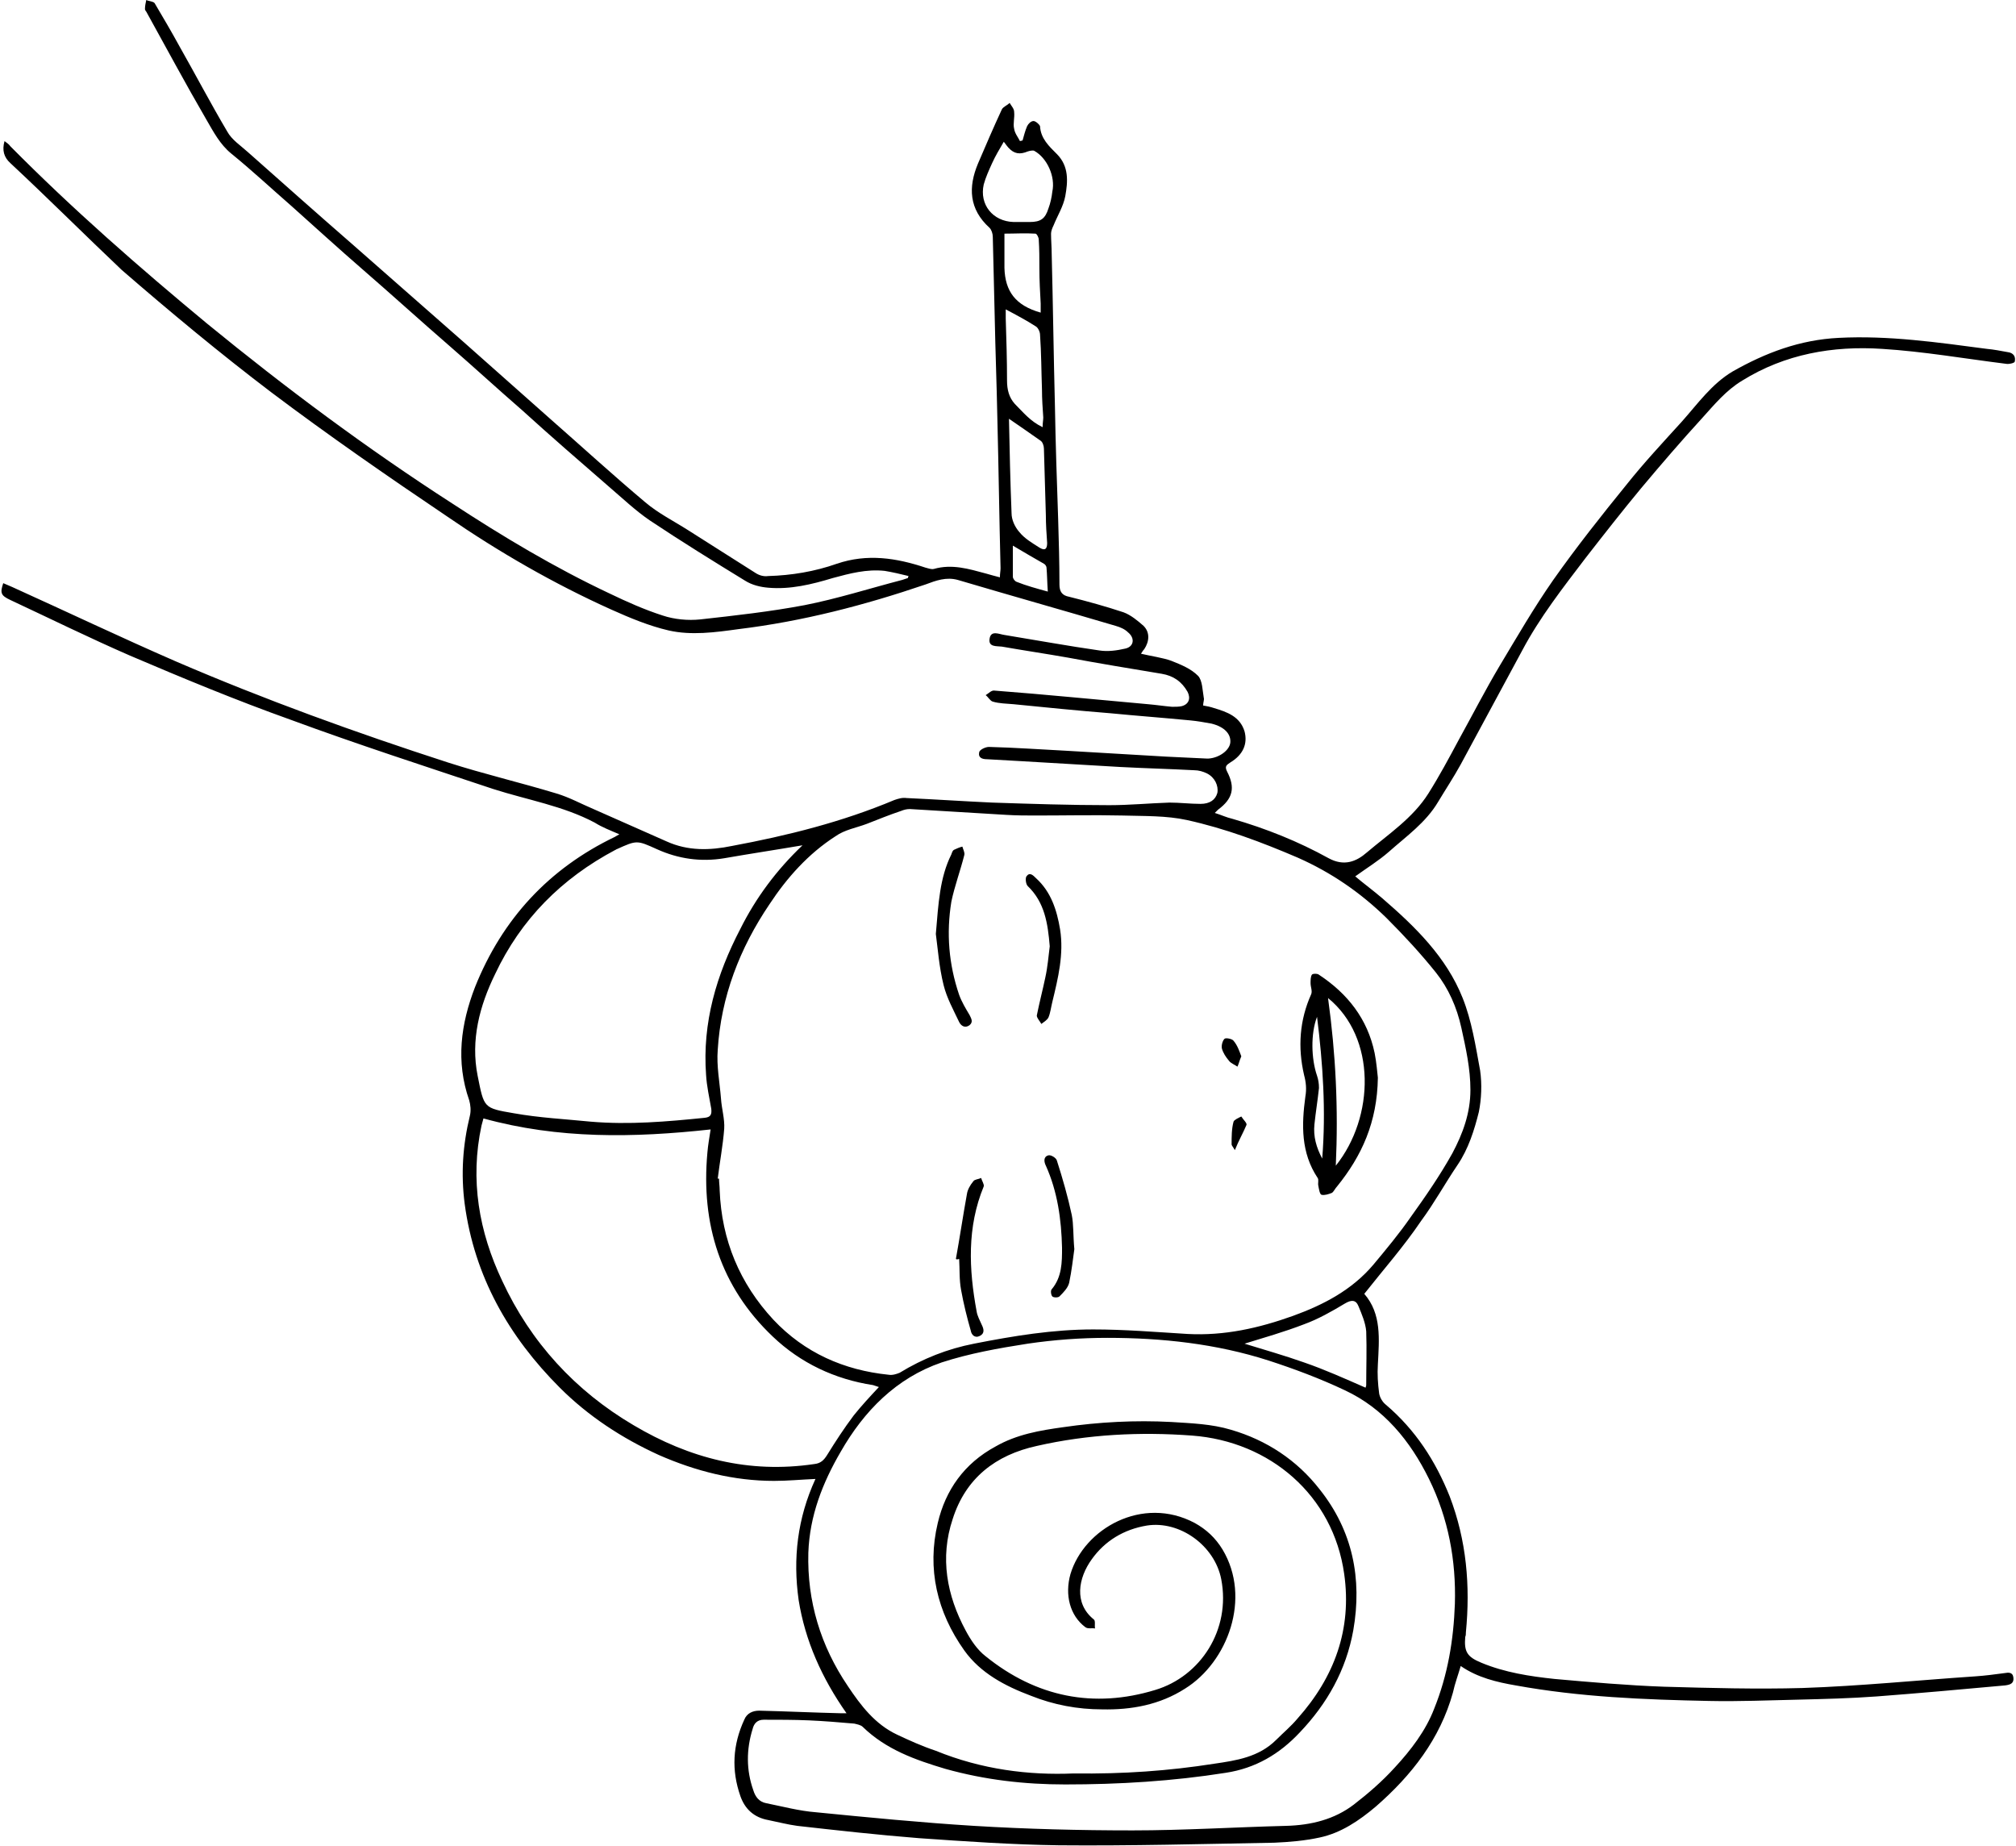 <?xml version="1.0" encoding="UTF-8"?><svg xmlns="http://www.w3.org/2000/svg" xmlns:xlink="http://www.w3.org/1999/xlink" height="285.2" preserveAspectRatio="xMidYMid meet" version="1.0" viewBox="-0.5 0.0 311.5 285.2" width="311.5" zoomAndPan="magnify"><g id="change1_1"><path d="M210.3,199.9c2.7,3.1,2.3,7,2.1,10.9c-0.1,1.5,0,3,0.2,4.5c0.1,0.6,0.5,1.3,1,1.7c4.6,3.9,7.7,8.7,9.9,14.2 c2.6,6.8,3.2,13.8,2.5,21c0,0.2,0,0.5-0.1,0.7c-0.2,2.3,0.3,3.1,2.5,4c3.6,1.5,7.5,2.1,11.3,2.5c5.6,0.5,11.3,1,16.9,1.2 c7.1,0.2,14.3,0.4,21.4,0.2c8.9-0.3,17.8-1.2,26.7-1.8c1.5-0.1,3-0.3,4.5-0.5c0.6-0.1,1.3-0.2,1.4,0.7c0.1,0.9-0.5,1.1-1.3,1.2 c-6.6,0.6-13.2,1.2-19.8,1.7c-4.1,0.3-8.1,0.4-12.2,0.5c-4.6,0.1-9.1,0.3-13.7,0.2c-10-0.2-20-0.6-29.9-2.4c-2.9-0.5-5.9-1.2-8.5-3 c-0.4,1.4-0.9,2.7-1.2,4.1c-2,7.2-6.4,12.8-11.9,17.6c-2.6,2.2-5.4,4.1-8.7,4.8c-2.3,0.5-4.7,0.7-7,0.8c-11.1,0.2-22.2,0.5-33.3,0.4 c-7.2-0.1-14.4-0.6-21.6-1.1c-6.3-0.5-12.6-1.2-18.8-1.9c-1.5-0.2-3-0.6-4.5-0.9c-2.2-0.4-3.6-1.7-4.3-3.7c-1.4-4-1.2-7.9,0.6-11.8 c0.4-1,1.3-1.4,2.3-1.4c4.2,0.1,8.4,0.3,12.6,0.4c0.2,0,0.4,0,0.9,0c-3.8-5.4-6.4-11.2-7.4-17.5c-0.9-6.4-0.2-12.6,2.6-18.7 c-2.3,0.1-4.3,0.3-6.4,0.3c-6.2,0-12.1-1.5-17.8-4c-5.7-2.6-10.9-6-15.3-10.4c-7.9-7.9-13.2-17.2-14.7-28.4 c-0.6-4.6-0.3-9.1,0.8-13.6c0.2-0.8,0.1-1.7-0.1-2.4c-2.1-6-1.3-11.8,0.9-17.5c4.2-10.5,11.4-18.3,21.6-23.2 c0.2-0.1,0.3-0.2,0.7-0.4c-1.4-0.6-2.7-1.1-3.8-1.8c-4.9-2.6-10.4-3.5-15.7-5.2c-10.5-3.5-21-6.9-31.3-10.7 c-8.4-3-16.6-6.4-24.8-9.9c-6.2-2.7-12.3-5.7-18.5-8.6c-1.5-0.7-1.6-1.1-1.1-2.6c0.5,0.2,0.9,0.4,1.4,0.6 c8.4,3.8,16.8,7.8,25.3,11.5c13.7,5.9,27.8,11,42,15.6c5.6,1.8,11.2,3.1,16.8,4.8c2,0.6,3.8,1.6,5.7,2.4c3.8,1.7,7.5,3.3,11.3,5 c3.3,1.5,6.7,1.4,10.1,0.7c8.6-1.6,17-3.7,25.1-7.1c0.6-0.2,1.2-0.4,1.9-0.3c4.4,0.2,8.8,0.5,13.2,0.7c6,0.2,12.1,0.4,18.1,0.4 c3.1,0,6.2-0.3,9.3-0.4c1.6,0,3.2,0.2,4.8,0.2c1.4,0,2.3-0.6,2.6-1.7c0.2-1.1-0.4-2.4-1.6-3c-0.6-0.3-1.3-0.5-2-0.5 c-3.8-0.2-7.6-0.3-11.4-0.5c-5.1-0.3-10.2-0.6-15.3-0.9c-1.8-0.1-3.5-0.2-5.3-0.3c-0.7,0-1.4-0.2-1.2-1.1c0.1-0.4,1-0.8,1.5-0.8 c4,0.1,8.1,0.4,12.1,0.6c5.1,0.3,10.2,0.6,15.3,0.9c2.1,0.1,4.2,0.2,6.3,0.3c0.1,0,0.2,0,0.2,0c1.7-0.1,3.3-1.3,3.4-2.5 c0.1-1.3-0.9-2.4-2.9-2.9c-1.1-0.2-2.2-0.4-3.3-0.5c-4.1-0.4-8.2-0.7-12.3-1.1c-5-0.4-10-0.9-15-1.4c-1.1-0.1-2.2-0.1-3.2-0.4 c-0.4-0.1-0.7-0.7-1.1-1c0.5-0.3,0.9-0.8,1.4-0.7c7.9,0.6,15.8,1.4,23.7,2.1c1.2,0.1,2.5,0.3,3.7,0.4c0.5,0,1.1,0,1.5-0.1 c1.1-0.3,1.4-1.2,0.9-2.2c-0.9-1.6-2.2-2.5-4-2.8c-4.8-0.8-9.7-1.6-14.5-2.5c-3.4-0.6-6.8-1.1-10.2-1.7c-0.8-0.1-2.1,0.1-1.9-1.2 c0.2-1.4,1.5-0.7,2.3-0.6c4.9,0.8,9.8,1.7,14.7,2.4c1.3,0.2,2.7,0,4-0.3c1.3-0.3,1.5-1.6,0.4-2.5c-0.5-0.5-1.2-0.8-1.9-1 c-8.1-2.4-16.3-4.7-24.4-7.1c-1.8-0.5-3.4,0.1-5,0.7c-9.4,3.2-19,5.7-28.9,6.9c-3.6,0.5-7.3,1-10.8,0.2c-3-0.7-5.9-1.9-8.8-3.2 c-8.9-4-17.4-8.9-25.4-14.4c-9.2-6.2-18.3-12.5-27.2-19.2c-7.9-6-15.6-12.4-23.1-18.9C12.7,36.4,7,30.7,1.1,25.2 c-1-0.9-1.3-2-0.9-3.4c0.4,0.3,0.7,0.5,0.9,0.8C10.7,32.3,21,41.3,31.5,50c12.1,9.9,24.7,19.3,37.9,27.8c7.8,5.1,15.8,9.9,24.3,13.9 c2.7,1.3,5.4,2.5,8.2,3.4c1.8,0.6,3.9,0.8,5.8,0.6c5.4-0.6,10.8-1.2,16.1-2.2c5.1-1,10.1-2.6,15.1-3.9c0.3-0.1,0.6-0.2,0.9-0.3 c0-0.1,0-0.2,0.1-0.3c-1.2-0.3-2.5-0.6-3.7-0.8c-2.8-0.3-5.4,0.4-8,1.1c-3.3,1-6.6,1.8-10,1.5c-1.2-0.1-2.5-0.4-3.6-1.1 c-4.9-3-9.9-6.1-14.7-9.3c-2.2-1.5-4.2-3.4-6.3-5.2c-4.5-3.9-9-7.8-13.4-11.8c-3.8-3.3-7.5-6.7-11.3-10c-4.5-3.9-8.9-7.9-13.4-11.8 c-3.7-3.2-7.3-6.5-11-9.8c-3.1-2.7-6.1-5.5-9.3-8.1c-1.7-1.4-2.7-3.3-3.8-5.2C28.2,13,25.2,7.4,22.1,1.8c-0.1-0.1-0.2-0.3-0.2-0.4 C21.9,0.9,22,0.5,22.1,0c0.4,0.2,1.1,0.2,1.3,0.5c1.3,2.2,2.6,4.4,3.8,6.6c2.5,4.4,4.8,8.8,7.4,13.2c0.7,1.3,2.1,2.2,3.2,3.2 c5.3,4.7,10.7,9.5,16.1,14.2c5.8,5.1,11.5,10.1,17.3,15.2c4.4,3.9,8.8,7.8,13.3,11.8c4.9,4.3,9.7,8.7,14.7,12.9 c2,1.7,4.4,2.9,6.6,4.3c3.5,2.2,6.9,4.4,10.4,6.6c0.6,0.4,1.3,0.6,2,0.5c3.6-0.1,7.2-0.7,10.6-1.9c4.7-1.6,9.2-0.9,13.7,0.6 c0.4,0.1,0.9,0.3,1.3,0.2c2.8-0.8,5.4,0,8,0.7c0.7,0.2,1.4,0.4,2.2,0.6c0-0.6,0.1-1,0.1-1.4c-0.2-7.8-0.3-15.6-0.5-23.4 c-0.1-5.1-0.3-10.2-0.4-15.3c-0.1-4.2-0.2-8.3-0.3-12.5c0-0.5-0.2-1.1-0.5-1.4c-3.2-2.9-3.3-6.3-1.8-9.9c1.2-2.8,2.4-5.6,3.7-8.4 c0.2-0.4,0.8-0.6,1.2-1c0.3,0.5,0.7,0.9,0.7,1.4c0.1,0.9-0.2,1.8,0,2.6c0.1,0.7,0.6,1.3,0.9,1.9c0.1,0,0.3-0.1,0.4-0.1 c0.2-0.7,0.4-1.5,0.7-2.2c0.2-0.4,0.6-0.8,1-0.8c0.3,0,0.9,0.5,1,0.8c0.1,1.9,1.4,3.1,2.6,4.3c1.9,1.9,1.7,4.3,1.3,6.5 c-0.3,1.6-1.2,3-1.8,4.5c-0.2,0.4-0.4,0.9-0.4,1.3c0,1,0.1,2.1,0.1,3.1c0.2,7.8,0.3,15.7,0.5,23.5c0.1,5.8,0.3,11.7,0.5,17.5 c0.1,3.4,0.2,6.7,0.2,10.1c0,1.1,0.4,1.7,1.5,1.9c2.8,0.7,5.7,1.5,8.4,2.4c1.1,0.4,2.2,1.3,3.1,2.1c1,1,0.9,2.4,0.1,3.6 c-0.2,0.2-0.3,0.4-0.5,0.7c1.7,0.4,3.3,0.6,4.7,1.1c1.5,0.6,3,1.2,4.1,2.3c0.7,0.7,0.7,2.3,0.9,3.4c0.1,0.3-0.1,0.7-0.1,1.2 c0.6,0.1,1.1,0.2,1.7,0.4c2,0.6,4,1.3,4.7,3.6c0.5,1.9-0.2,3.6-2.2,4.8c-0.6,0.4-0.9,0.6-0.5,1.4c1.3,2.5,0.9,4.2-1.4,5.9 c-0.1,0.1-0.3,0.3-0.5,0.5c1,0.3,1.8,0.7,2.7,0.9c5.2,1.5,10.2,3.5,14.9,6.1c2.4,1.3,4.3,0.5,5.9-0.9c3.3-2.8,7.1-5.3,9.5-9.1 c1.7-2.7,3.2-5.5,4.7-8.3c2.1-3.8,4.1-7.7,6.3-11.4c2.7-4.5,5.3-9,8.3-13.3c3.6-5.1,7.4-9.9,11.3-14.7c2.7-3.4,5.7-6.6,8.6-9.8 c2.4-2.7,4.6-5.8,7.8-7.7c5.1-2.9,10.4-4.9,16.4-5.2c7.7-0.4,15.3,0.7,22.9,1.7c1.1,0.1,2.1,0.3,3.2,0.5c0.9,0.1,1.3,0.7,1.1,1.5 c-0.1,0.2-0.9,0.4-1.4,0.3c-6.4-0.8-12.7-1.9-19.1-2.3c-7.6-0.5-15,0.8-21.6,4.9c-2.5,1.5-4.3,3.7-6.2,5.8 c-3.2,3.5-6.3,7.1-9.4,10.8c-2.9,3.5-5.8,7.2-8.6,10.8c-3.5,4.6-7.1,9.2-9.8,14.3c-3.2,5.9-6.3,11.7-9.5,17.6 c-1.1,2-2.3,3.8-3.5,5.8c-1.9,3.2-4.9,5.3-7.6,7.7c-1.6,1.4-3.4,2.5-5.2,3.8c1.3,1.1,2.8,2.2,4.2,3.4c5.1,4.4,9.9,9.1,12.4,15.4 c1.4,3.5,2,7.4,2.7,11.2c0.3,2.1,0.2,4.4-0.2,6.4c-0.7,2.8-1.6,5.7-3.3,8.2c-1.9,2.8-3.6,5.9-5.6,8.6 C216.4,192.6,213.3,196.1,210.3,199.9z M110.4,182.1c0.1,0,0.1,0,0.2,0c0,0.6,0.1,1.2,0.1,1.8c0.3,7.7,3.1,14.4,8.3,20 c4.8,5.1,10.9,7.8,17.8,8.5c0.6,0.1,1.2-0.1,1.7-0.3c3.6-2.2,7.4-3.7,11.5-4.5c6.1-1.2,12.2-2.2,18.4-2.2c4.9,0,9.7,0.4,14.6,0.7 c5.7,0.3,11-0.9,16.3-2.8c4.7-1.7,9.1-4,12.4-7.9c2-2.4,4-4.8,5.8-7.4c2.3-3.2,4.5-6.4,6.4-9.8c1.6-3,2.8-6.2,2.8-9.8 c0-3.3-0.7-6.4-1.4-9.6c-0.7-3.2-2-6.1-3.9-8.5c-2.4-3-5-5.8-7.7-8.5c-4-3.9-8.5-7-13.7-9.3c-5.6-2.4-11.2-4.5-17.1-5.8 c-3.2-0.7-6.6-0.6-10-0.7c-4.4-0.1-8.9,0-13.3,0c-1.5,0-3,0-4.6-0.1c-5-0.3-10-0.6-14.9-0.9c-0.5,0-0.9,0.1-1.4,0.3 c-1.8,0.6-3.5,1.3-5.3,2c-1.6,0.6-3.4,0.9-4.8,1.9c-4.2,2.7-7.5,6.4-10.2,10.5c-4.6,6.8-7.5,14.3-8,22.5c-0.2,2.5,0.3,5,0.5,7.5 c0.1,1.6,0.6,3.2,0.5,4.7C111.2,177,110.7,179.6,110.4,182.1z M165.4,274c7.7,0.1,14.7-0.4,21.7-1.5c3.4-0.5,6.9-1,9.6-3.7 c1.1-1.1,2.3-2.1,3.3-3.3c5.7-6.4,8.4-13.8,7.2-22.3c-1.7-12.2-11.5-20.5-23.5-21.4c-8-0.6-16.1-0.2-24,1.6c-6.4,1.4-11,5-13,11.3 c-2,6-0.9,11.8,2,17.2c0.8,1.5,1.8,3,3.1,4c7.8,6.3,16.7,8.1,26.2,5.2c7-2.1,11.7-9.3,10.2-17.1c-1-5.2-6.4-9.1-11.5-8.3 c-3.6,0.6-6.5,2.4-8.5,5.2c-2.1,2.9-2.8,6.8,0.3,9.3c0.3,0.2,0.1,0.9,0.2,1.4c-0.5-0.1-1.1,0.1-1.5-0.2c-2.4-1.8-3.2-5-2.3-8.2 c2.1-7,11.1-12.2,19.2-7.9c1.8,1,3.2,2.3,4.3,4.1c4.5,7.5,0.8,17.4-5.8,21.5c-3.9,2.5-8.3,3.3-12.8,3.2c-3.8,0-7.5-0.7-11-2.1 c-4-1.5-7.8-3.5-10.3-7c-4.2-5.9-5.8-12.6-4.1-19.7c1.2-5.1,4.1-9.2,8.9-11.8c3.3-1.9,6.9-2.5,10.5-3c5.5-0.8,11.1-1.1,16.7-0.8 c3.1,0.2,6.2,0.3,9.2,1.2c5.5,1.6,10.2,4.7,13.7,9.2c5.1,6.4,6.6,13.8,5.2,21.8c-1.1,6.1-4,11.3-8.3,15.8c-3.1,3.3-6.8,5.5-11.4,6.2 c-8.2,1.3-16.5,1.8-24.8,1.8c-6.3,0-12.4-0.7-18.5-2.4c-4.7-1.4-9.2-3-12.8-6.5c-0.3-0.3-0.9-0.4-1.3-0.5c-2.3-0.2-4.7-0.4-7-0.5 c-2.3-0.1-4.7-0.1-7-0.1c-1,0-1.5,0.6-1.7,1.4c-1,3.2-1,6.4,0.1,9.5c0.3,1,0.9,1.8,2,2c2.5,0.5,5.1,1.2,7.7,1.4 c8.1,0.8,16.3,1.6,24.4,2.1c8.2,0.5,16.4,0.7,24.5,0.7c7.9,0,15.8-0.5,23.7-0.7c3.9-0.1,7.5-1,10.5-3.3c2.2-1.7,4.4-3.6,6.3-5.7 c2.5-2.7,4.8-5.7,6.1-9.1c2.1-5.2,3-10.6,3.2-16.2c0.2-6.7-1-13.2-4-19.3c-2.9-5.9-7-10.9-13-13.7c-3.8-1.8-7.8-3.3-11.8-4.6 c-8.1-2.6-16.5-3.5-24.9-3.5c-4.1,0-8.2,0.3-12.3,0.9c-4.5,0.7-9,1.5-13.3,2.9c-7,2.4-12,7.5-15.6,13.8c-2.8,4.8-4.8,9.9-5,15.6 c-0.2,7.5,1.9,14.4,6.1,20.6c2,3,4.2,5.9,7.6,7.5c1.9,0.9,3.9,1.8,6,2.5C151.2,273.4,158.5,274.3,165.4,274z M74.2,172.8 c-0.1,0.4-0.2,0.7-0.3,1.1c-1.8,8.4-0.4,16.4,3.2,24c4.4,9.5,11.3,17,20.3,22.3c8.6,5.1,17.8,7.5,27.9,6c1-0.1,1.5-0.6,2-1.4 c1.3-2.1,2.6-4.1,4.1-6.1c1.2-1.5,2.5-2.9,3.9-4.4c-0.3-0.1-0.6-0.2-0.9-0.3c-5.9-0.9-11.2-3.4-15.5-7.5 c-8.1-7.7-11.1-17.4-10.1-28.4c0.1-1.2,0.3-2.3,0.5-3.6C97.4,175.8,85.8,176,74.2,172.8z M123.5,130.6c-4.1,0.7-8.1,1.3-12.1,2 c-3.6,0.6-7.1,0.1-10.4-1.4c-3.1-1.4-3.1-1.4-6.2,0c-0.1,0-0.1,0.1-0.2,0.1c-8.3,4.4-14.6,10.7-18.6,19.2 c-2.4,4.9-3.8,10.2-2.7,15.7c1,5,0.9,5,5.6,5.8c3.9,0.7,7.9,0.9,11.9,1.3c5.9,0.5,11.7,0,17.6-0.6c0.9-0.1,1.1-0.5,1-1.4 c-0.3-1.7-0.7-3.5-0.8-5.2c-0.6-8.1,1.6-15.5,5.3-22.6C116.3,138.7,119.5,134.4,123.5,130.6z M210.5,214.4c0-0.1,0.1-0.2,0.1-0.4 c0-2.8,0.1-5.5,0-8.3c-0.1-1.3-0.7-2.7-1.2-3.9c-0.4-1-1.1-1-2.1-0.4c-2,1.2-4.1,2.4-6.3,3.2c-3.1,1.2-6.3,2.1-9.2,3 c2.9,0.9,6.1,1.8,9.2,2.9C204.2,211.6,207.3,213,210.5,214.4z M154.6,21.9c-0.7,1.2-1.3,2.2-1.8,3.3c-0.5,1.1-1,2.2-1.3,3.3 c-0.7,3.1,1.4,5.7,4.6,5.8c0.8,0,1.7,0,2.5,0c1.7,0,2.4-0.5,2.9-2.1c0.3-0.8,0.5-1.7,0.6-2.6c0.5-2.3-0.8-5.2-2.8-6.3 c-0.2-0.1-0.7,0-1,0.1c-1.2,0.5-2.1,0.4-3-0.6C155.2,22.7,154.9,22.3,154.6,21.9z M155.4,64.7c0.1,4.8,0.2,9.7,0.4,14.6 c0,1,0.5,2.1,1.2,2.9c0.8,1,2,1.7,3.1,2.4c0.8,0.5,1.2,0.3,1.2-0.7c-0.1-1.4-0.2-2.9-0.2-4.3c-0.1-3.4-0.2-6.9-0.3-10.3 c0-0.4-0.2-1-0.5-1.2C158.6,66.9,157,65.8,155.4,64.7z M160.6,66c0-0.7,0.1-1.1,0.1-1.5c-0.1-1.4-0.2-2.9-0.2-4.3 c-0.1-2.8-0.1-5.7-0.3-8.5c0-0.4-0.3-1.1-0.7-1.3c-1.4-0.9-2.9-1.7-4.6-2.6c0,0.5,0,1,0,1.4c0.1,3.2,0.2,6.4,0.2,9.6 c0,1.4,0.3,2.6,1.2,3.6C157.6,63.7,158.7,65.1,160.6,66z M160.3,48.3c0-0.6,0-1,0-1.4c-0.1-1.8-0.2-3.6-0.2-5.4c0-1.5,0-3-0.1-4.5 c0-0.3-0.3-0.9-0.5-0.9c-1.6-0.1-3.2,0-4.8,0c0,1.8,0,3.6,0,5.3C154.8,45,156.4,47.2,160.3,48.3z M161.4,91.4 c-0.1-1.4-0.1-2.6-0.2-3.7c0-0.2-0.2-0.5-0.4-0.6c-1.6-0.9-3.1-1.8-4.8-2.8c0,1.6,0,3.2,0,4.8c0,0.3,0.3,0.7,0.6,0.8 C158.1,90.5,159.6,90.9,161.4,91.4z"/></g><g id="change1_2"><path d="M212.4,166.5c-0.1,6.9-2.5,12.1-6.3,16.8c-0.3,0.3-0.5,0.8-0.8,1c-0.5,0.2-1.1,0.4-1.6,0.3c-0.3-0.1-0.4-0.9-0.5-1.4 c-0.1-0.4,0.1-0.9-0.1-1.2c-2.6-3.9-2.5-8.2-1.9-12.6c0.2-1.1,0.1-2.2-0.2-3.3c-1-4.3-0.7-8.5,1.1-12.5c0.2-0.5-0.1-1.1-0.1-1.7 c0-0.4,0-1,0.2-1.3c0.1-0.2,0.9-0.2,1.1,0c4.4,2.9,7.5,6.8,8.6,12.1C212.2,164.2,212.3,165.7,212.4,166.5z M204.7,154.2 c1.2,8.7,1.6,17.1,1.2,25.9C211.9,172.6,212.2,160.3,204.7,154.2z M203,157.1c-1,2.6-0.9,6.5,0,9.1c0.2,0.6,0.3,1.2,0.3,1.9 c-0.2,1.9-0.5,3.7-0.7,5.6c-0.2,1.9,0.3,3.6,1.2,5.3C204.4,171.6,203.9,164.3,203,157.1z"/></g><g id="change1_3"><path d="M144.1,144.3c0.4-4.7,0.6-8.7,2.4-12.3c0.1-0.3,0.2-0.6,0.4-0.7c0.4-0.2,0.9-0.4,1.3-0.5c0.1,0.4,0.4,0.9,0.3,1.3 c-0.6,2.4-1.5,4.8-2,7.2c-0.8,4.9-0.4,9.7,1.2,14.4c0.4,1.1,1,2.1,1.6,3.1c0.3,0.6,0.6,1.1,0,1.6c-0.7,0.5-1.3,0.1-1.6-0.5 c-0.9-1.9-1.9-3.7-2.4-5.7C144.6,149.4,144.4,146.5,144.1,144.3z"/></g><g id="change1_4"><path d="M147.2,194.5c0.6-3.3,1.1-6.7,1.7-10c0.1-0.7,0.5-1.4,1-2c0.2-0.3,0.8-0.3,1.2-0.5c0.1,0.4,0.5,1,0.4,1.3 c-2.6,6.3-2.3,12.8-1.1,19.3c0.1,0.7,0.5,1.4,0.8,2.1c0.3,0.6,0.5,1.3-0.3,1.7c-0.8,0.4-1.3-0.2-1.4-0.8c-0.6-2.1-1.1-4.1-1.5-6.3 c-0.3-1.6-0.2-3.2-0.3-4.8C147.4,194.6,147.3,194.6,147.2,194.5z"/></g><g id="change1_5"><path d="M161.7,146.2c-0.3-3.6-0.8-6.8-3.4-9.3c-0.3-0.3-0.4-1.2-0.2-1.5c0.5-0.7,1-0.2,1.5,0.3c2.3,2.1,3.2,4.9,3.7,7.9 c0.6,3.8-0.3,7.5-1.2,11.2c-0.2,0.8-0.3,1.7-0.6,2.4c-0.2,0.4-0.7,0.7-1.1,1c-0.2-0.4-0.7-0.9-0.7-1.3c0.4-2,0.9-3.9,1.3-5.8 C161.4,149.3,161.5,147.7,161.7,146.2z"/></g><g id="change1_6"><path d="M165.5,193c-0.2,1.4-0.4,3.3-0.8,5.2c-0.2,0.8-0.9,1.5-1.5,2.1c-0.2,0.2-0.9,0.2-1.1,0c-0.2-0.2-0.3-0.9-0.1-1.1 c1.6-1.9,1.6-4.2,1.6-6.4c-0.1-4.4-0.7-8.7-2.5-12.7c-0.3-0.6-0.4-1.4,0.4-1.6c0.4-0.1,1.2,0.4,1.3,0.8c0.9,2.8,1.7,5.6,2.3,8.4 C165.4,189.2,165.3,190.8,165.5,193z"/></g><g id="change1_7"><path d="M191.3,163.2c-0.3,0.7-0.4,1.2-0.6,1.6c-0.4-0.3-1-0.5-1.3-0.9c-0.5-0.6-0.9-1.2-1.1-1.9c-0.1-0.5,0.1-1.2,0.4-1.5 c0.2-0.2,1.2,0,1.4,0.3C190.7,161.5,191,162.4,191.3,163.2z"/></g><g id="change1_8"><path d="M190.3,177.7c-0.2-0.4-0.5-0.7-0.5-0.9c0-1.2,0-2.4,0.3-3.5c0.1-0.3,0.8-0.6,1.2-0.8c0.3,0.5,0.9,1,0.8,1.3 C191.6,175,190.9,176.2,190.3,177.7z"/></g></svg>